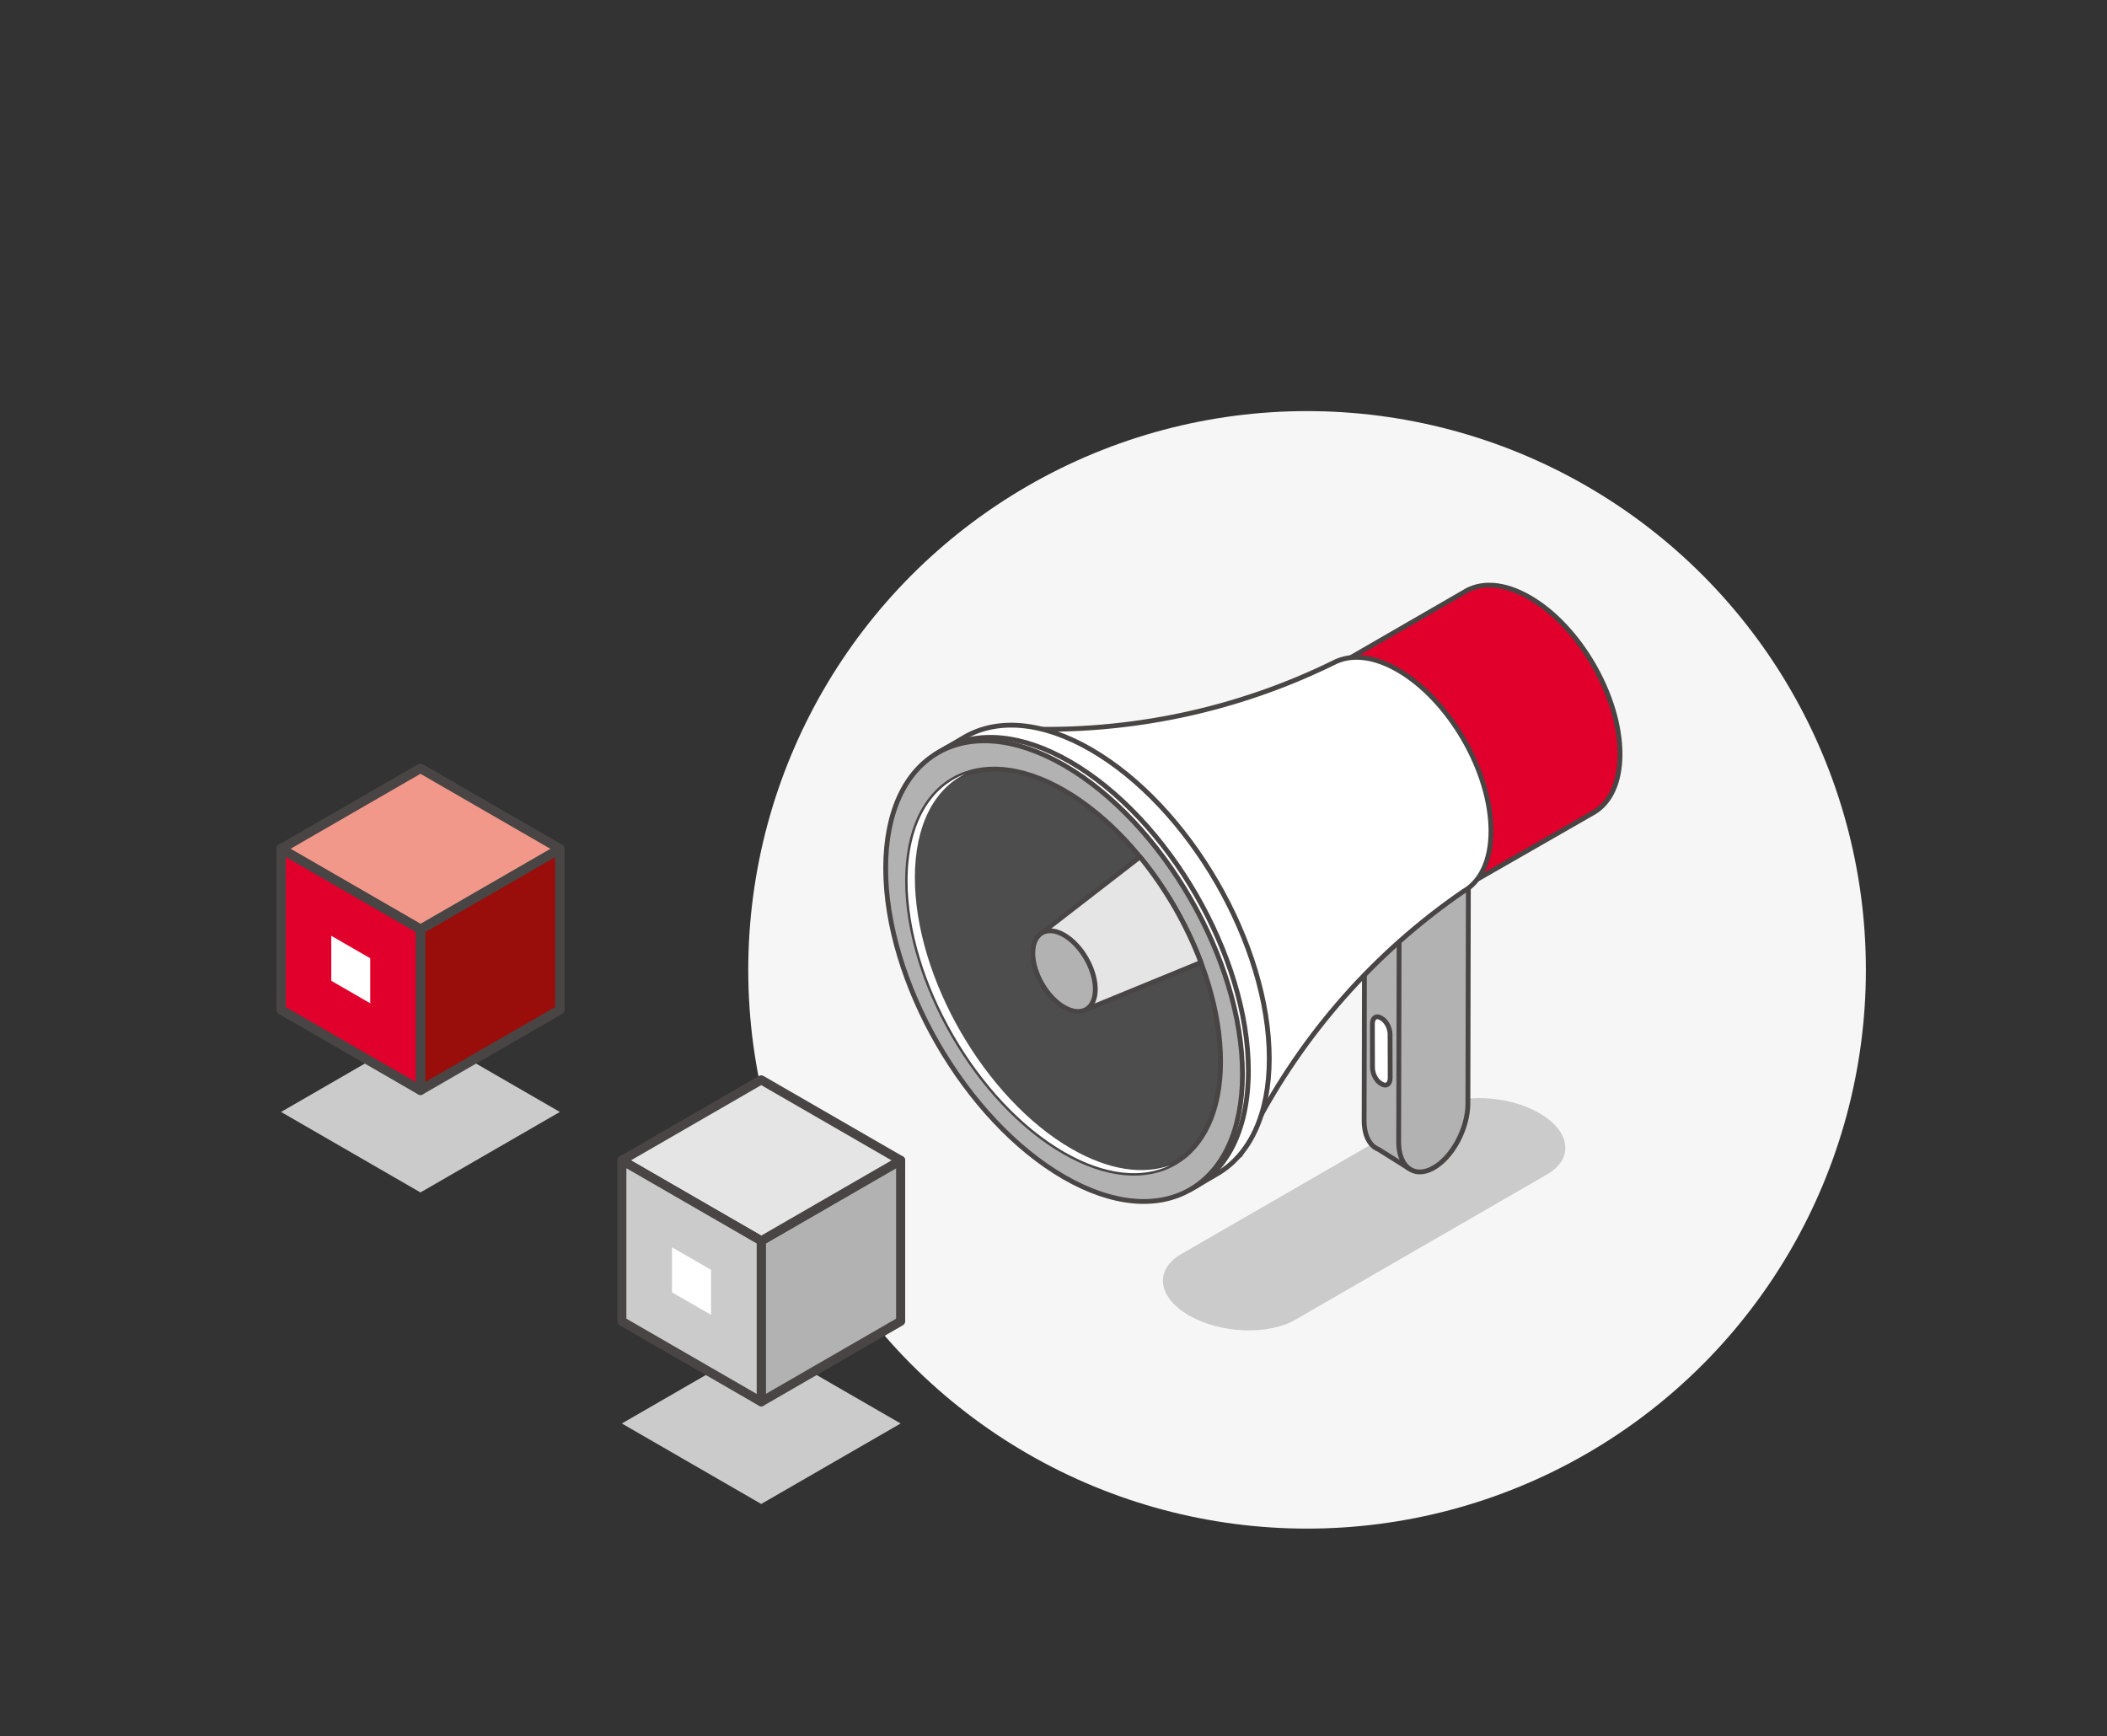 <?xml version="1.0" encoding="UTF-8"?> <svg xmlns="http://www.w3.org/2000/svg" width="250" height="206" viewBox="0 0 250 206" fill="none"><rect x="0" y="0" width="250" height="206" fill="#333333" stroke="none"/> <mask id="mask0_484_2583" style="mask-type:alpha" maskUnits="userSpaceOnUse" x="0" y="0" width="250" height="206"> <rect y="0.565" width="250" height="205" fill="#D9D9D9"></rect> </mask> <g mask="url(#mask0_484_2583)"> <circle cx="155.087" cy="115.087" r="66.304" fill="#F6F6F6"></circle> <path d="M153.684 156.612L183.548 139.369C186.781 137.503 186.376 134.243 182.643 132.087C178.909 129.932 173.262 129.698 170.028 131.565L140.164 148.807C136.932 150.673 137.337 153.933 141.07 156.09C144.804 158.244 150.451 158.478 153.684 156.612Z" fill="#CBCBCB"></path> <path d="M170.07 128.418L170.078 124.909L174.228 103.996L170.129 101.463L161.915 105.996L161.857 132.952C161.853 134.766 162.532 135.993 163.576 136.392V136.393L167.228 138.69L167.688 136.954L168.316 133.792C169.372 132.233 170.066 130.241 170.07 128.418Z" fill="#B2B2B2"></path> <path d="M170.07 128.418L170.078 124.909L174.228 103.996L170.129 101.463L161.915 105.996L161.857 132.952C161.853 134.766 162.532 135.993 163.576 136.392V136.393L167.228 138.69L167.688 136.954L168.316 133.792C169.372 132.233 170.066 130.241 170.07 128.418Z" stroke="#484544" stroke-width="0.57" stroke-miterlimit="10" stroke-linecap="round" stroke-linejoin="round"></path> <path d="M170.051 138.609C167.782 139.86 165.949 138.462 165.956 135.485L166.015 108.529L174.227 103.995L174.17 130.95C174.163 133.928 172.319 137.357 170.051 138.609Z" fill="#B2B2B2"></path> <path d="M170.051 138.609C167.782 139.86 165.949 138.462 165.956 135.485L166.015 108.529L174.227 103.995L174.17 130.95C174.163 133.928 172.319 137.357 170.051 138.609Z" stroke="#484544" stroke-width="0.57" stroke-miterlimit="10" stroke-linecap="round" stroke-linejoin="round"></path> <path d="M192.221 89.481C192.221 92.839 191.063 95.216 189.184 96.362L189.184 96.364L189.139 96.389C189.092 96.417 189.043 96.445 188.995 96.472L157.964 114.266L141.182 89.055L173.707 70.271C175.661 69.018 178.427 69.129 181.494 70.9C187.418 74.321 192.221 82.64 192.221 89.481Z" fill="#E1002C"></path> <path d="M192.221 89.481C192.221 92.839 191.063 95.216 189.184 96.362L189.184 96.364L189.139 96.389C189.092 96.417 189.043 96.445 188.995 96.472L157.964 114.266L141.182 89.055L173.707 70.271C175.661 69.018 178.427 69.129 181.494 70.9C187.418 74.321 192.221 82.64 192.221 89.481Z" stroke="#484544" stroke-width="0.57" stroke-miterlimit="10" stroke-linecap="round" stroke-linejoin="round"></path> <path d="M176.906 98.617C176.906 91.581 171.965 83.024 165.871 79.506C163.102 77.907 160.573 77.627 158.636 78.455L158.633 78.45L158.592 78.469L158.544 78.493C158.458 78.532 158.375 78.573 158.292 78.616C146.77 84.279 134.019 86.985 121.186 86.486L117.552 86.345L147.148 137.064L148.752 133.965C154.598 122.667 163.142 112.991 173.62 105.789C175.647 104.65 176.906 102.167 176.906 98.617Z" fill="white"></path> <path d="M176.906 98.617C176.906 91.581 171.965 83.024 165.871 79.506C163.102 77.907 160.573 77.627 158.636 78.455L158.633 78.45L158.592 78.469L158.544 78.493C158.458 78.532 158.375 78.573 158.292 78.616C146.77 84.279 134.019 86.985 121.186 86.486L117.552 86.345L147.148 137.064L148.752 133.965C154.598 122.667 163.142 112.991 173.62 105.789C175.647 104.65 176.906 102.167 176.906 98.617Z" stroke="#484544" stroke-width="0.57" stroke-miterlimit="10" stroke-linecap="round" stroke-linejoin="round"></path> <path d="M150.601 125.603C150.601 112.105 141.123 95.691 129.434 88.942C123.603 85.576 118.325 85.25 114.496 87.443V87.442L114.476 87.454L114.448 87.471L110.976 89.505L112.188 89.252C109.719 91.824 108.267 95.879 108.267 101.163C108.267 114.66 117.744 131.074 129.434 137.823C134.02 140.472 138.268 141.238 141.734 140.376L141.184 141.186L144.382 139.317L144.431 139.287L144.547 139.221L144.542 139.221C148.289 136.973 150.601 132.268 150.601 125.603Z" fill="white"></path> <path d="M150.601 125.603C150.601 112.105 141.123 95.691 129.434 88.942C123.603 85.576 118.325 85.25 114.496 87.443V87.442L114.476 87.454L114.448 87.471L110.976 89.505L112.188 89.252C109.719 91.824 108.267 95.879 108.267 101.163C108.267 114.66 117.744 131.074 129.434 137.823C134.02 140.472 138.268 141.238 141.734 140.376L141.184 141.186L144.382 139.317L144.431 139.287L144.547 139.221L144.542 139.221C148.289 136.973 150.601 132.268 150.601 125.603Z" stroke="#484544" stroke-width="0.57" stroke-miterlimit="10" stroke-linecap="round" stroke-linejoin="round"></path> <path d="M148.123 127.048C148.123 113.55 138.647 97.136 126.956 90.387C121.205 87.066 115.99 86.705 112.176 88.801L111.644 89.113C111.463 89.228 111.285 89.35 111.111 89.477L112.188 89.252C109.719 91.824 108.267 95.879 108.267 101.163C108.267 114.66 117.744 131.074 129.434 137.823C134.02 140.472 138.268 141.238 141.734 140.376L141.233 141.114C145.467 139.089 148.123 134.193 148.123 127.048Z" fill="white"></path> <path d="M148.123 127.048C148.123 113.55 138.647 97.136 126.956 90.387C121.205 87.066 115.99 86.705 112.176 88.801L111.644 89.113C111.463 89.228 111.285 89.35 111.111 89.477L112.188 89.252C109.719 91.824 108.267 95.879 108.267 101.163C108.267 114.66 117.744 131.074 129.434 137.823C134.02 140.472 138.268 141.238 141.734 140.376L141.233 141.114C145.467 139.089 148.123 134.193 148.123 127.048Z" stroke="#484544" stroke-width="0.57" stroke-miterlimit="10" stroke-linecap="round" stroke-linejoin="round"></path> <path d="M147.421 127.46C147.421 140.959 137.944 146.43 126.255 139.681C114.565 132.931 105.087 116.517 105.087 103.02C105.087 89.522 114.565 84.05 126.255 90.8C137.944 97.548 147.421 113.962 147.421 127.46Z" fill="#B2B2B2"></path> <path d="M147.421 127.46C147.421 140.959 137.944 146.43 126.255 139.681C114.565 132.931 105.087 116.517 105.087 103.02C105.087 89.522 114.565 84.05 126.255 90.8C137.944 97.548 147.421 113.962 147.421 127.46Z" stroke="#484544" stroke-width="0.57" stroke-miterlimit="10" stroke-linecap="round" stroke-linejoin="round"></path> <path d="M144.825 125.962C144.825 137.805 136.51 142.605 126.255 136.684C115.998 130.762 107.684 116.361 107.684 104.519C107.684 92.676 115.998 87.877 126.255 93.797C136.511 99.719 144.825 114.119 144.825 125.962Z" fill="#4D4D4D"></path> <path d="M144.825 125.962C144.825 137.805 136.51 142.605 126.255 136.684C115.998 130.762 107.684 116.361 107.684 104.519C107.684 92.676 115.998 87.877 126.255 93.797C136.511 99.719 144.825 114.119 144.825 125.962Z" stroke="#484544" stroke-width="0.57" stroke-miterlimit="10" stroke-linecap="round" stroke-linejoin="round"></path> <path d="M127.121 136.311C116.866 130.39 108.551 115.99 108.551 104.147C108.551 97.928 110.845 93.653 114.507 91.85C110.343 93.379 107.684 97.822 107.684 104.518C107.684 116.361 115.998 130.762 126.255 136.683C131.125 139.495 135.557 139.888 138.869 138.258C135.668 139.432 131.579 138.885 127.121 136.311Z" fill="white"></path> <path d="M123.475 110.801L135.262 101.686C138.296 105.384 140.807 109.734 142.494 114.209L128.578 119.92L123.475 110.801Z" fill="#E5E5E5"></path> <path d="M123.475 110.801L135.262 101.686C138.296 105.384 140.807 109.734 142.494 114.209L128.578 119.92L123.475 110.801Z" stroke="#484544" stroke-width="0.57" stroke-miterlimit="22.926" stroke-linecap="round" stroke-linejoin="round"></path> <path d="M129.963 117.381C129.963 119.746 128.303 120.705 126.255 119.522C124.206 118.34 122.546 115.464 122.546 113.098C122.546 110.734 124.206 109.776 126.255 110.958C128.303 112.14 129.963 115.016 129.963 117.381Z" fill="#B2B2B2"></path> <path d="M129.963 117.381C129.963 119.746 128.303 120.705 126.255 119.522C124.206 118.34 122.546 115.464 122.546 113.098C122.546 110.734 124.206 109.776 126.255 110.958C128.303 112.14 129.963 115.016 129.963 117.381Z" stroke="#484544" stroke-width="0.57" stroke-miterlimit="22.926" stroke-linecap="round" stroke-linejoin="round"></path> <path d="M163.975 128.649L163.83 128.566C163.291 128.256 162.852 127.424 162.85 126.707L162.835 121.509C162.834 120.792 163.268 120.46 163.808 120.77L163.953 120.854C164.492 121.163 164.93 121.995 164.933 122.712L164.948 127.91C164.949 128.627 164.515 128.959 163.975 128.649Z" fill="white"></path> <path d="M163.975 128.649L163.83 128.566C163.291 128.256 162.852 127.424 162.85 126.707L162.835 121.509C162.834 120.792 163.268 120.46 163.808 120.77L163.953 120.854C164.492 121.163 164.93 121.995 164.933 122.712L164.948 127.91C164.949 128.627 164.515 128.959 163.975 128.649Z" stroke="#484544" stroke-width="0.57" stroke-miterlimit="10" stroke-linecap="round" stroke-linejoin="round"></path> <path d="M49.888 141.499L33.348 131.948L49.888 122.397L66.428 131.948L49.888 141.499Z" fill="#CBCBCB"></path> <path d="M66.428 119.822L49.888 129.373V110.274L66.428 100.723V119.822Z" fill="#990E0B"></path> <path d="M66.428 119.822L49.888 129.373V110.274L66.428 100.723V119.822Z" stroke="#484544" stroke-width="1.121" stroke-miterlimit="10" stroke-linecap="round" stroke-linejoin="round"></path> <path d="M49.888 110.274L33.348 100.723L49.888 91.174L66.428 100.723L49.888 110.274Z" fill="#F2988A"></path> <path d="M49.888 110.274L33.348 100.723L49.888 91.174L66.428 100.723L49.888 110.274Z" stroke="#484544" stroke-width="1.121" stroke-miterlimit="10" stroke-linecap="round" stroke-linejoin="round"></path> <path d="M49.888 129.373L33.348 119.822V100.723L49.888 110.274V129.373Z" fill="#E1002C"></path> <path d="M49.888 129.373L33.348 119.822V100.723L49.888 110.274V129.373Z" stroke="#484544" stroke-width="1.121" stroke-miterlimit="10" stroke-linecap="round" stroke-linejoin="round"></path> <path d="M43.93 119.055L39.306 116.385V111.042L43.93 113.713V119.055Z" fill="white"></path> <path d="M90.323 178.465L73.783 168.916L90.322 159.367L106.863 168.916L90.323 178.465Z" fill="#CBCBCB"></path> <path d="M106.863 156.791L90.323 166.342V147.243L106.863 137.692V156.791Z" fill="#B2B2B2"></path> <path d="M106.863 156.791L90.323 166.342V147.243L106.863 137.692V156.791Z" stroke="#484544" stroke-width="1.077" stroke-miterlimit="10" stroke-linecap="round" stroke-linejoin="round"></path> <path d="M90.323 147.243L73.783 137.692L90.322 128.143L106.862 137.692L90.323 147.243Z" fill="#E5E5E5"></path> <path d="M90.323 147.243L73.783 137.692L90.322 128.143L106.862 137.692L90.323 147.243Z" stroke="#484544" stroke-width="1.077" stroke-miterlimit="10" stroke-linecap="round" stroke-linejoin="round"></path> <path d="M90.323 166.342L73.783 156.791V137.692L90.323 147.243V166.342Z" fill="#CBCBCB"></path> <path d="M90.323 166.342L73.783 156.791V137.692L90.323 147.243V166.342Z" stroke="#484544" stroke-width="1.077" stroke-miterlimit="10" stroke-linecap="round" stroke-linejoin="round"></path> <path d="M84.366 156.024L79.739 153.354V148.011L84.366 150.682V156.024Z" fill="white"></path> </g> </svg> 